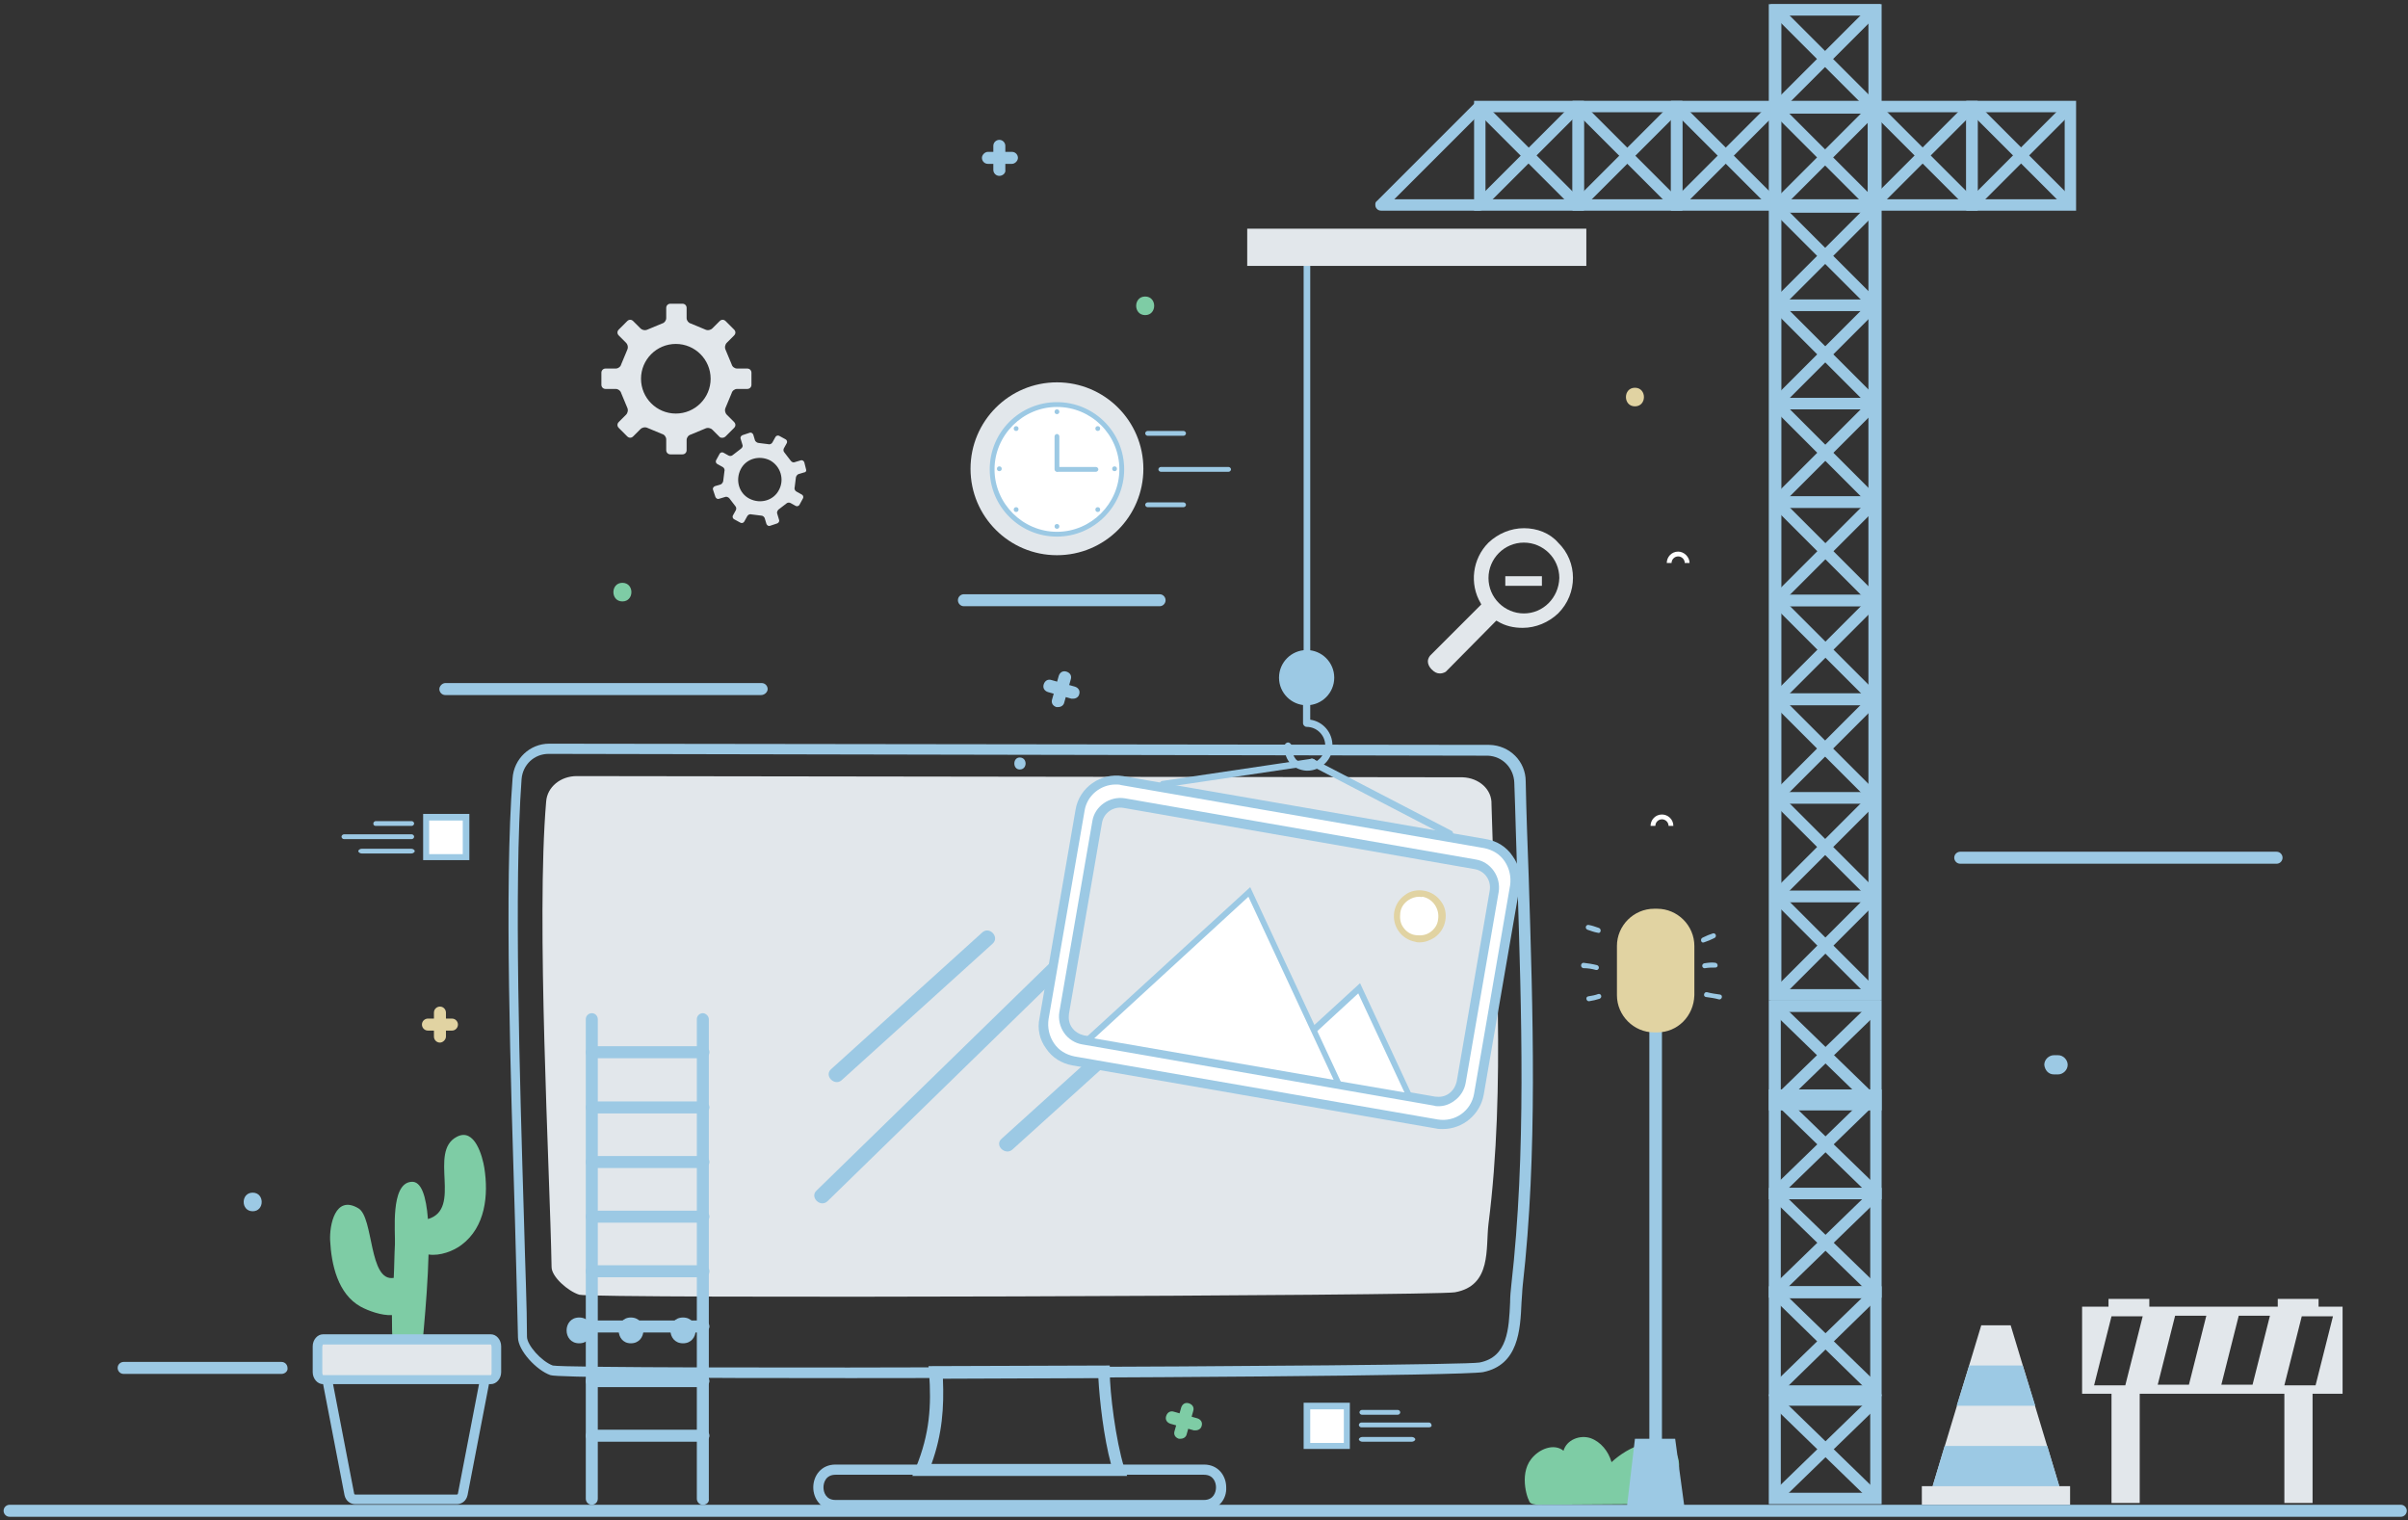 <?xml version="1.0" encoding="utf-8"?>
<!-- Generator: Adobe Illustrator 17.1.0, SVG Export Plug-In . SVG Version: 6.00 Build 0)  -->
<!DOCTYPE svg PUBLIC "-//W3C//DTD SVG 1.1//EN" "http://www.w3.org/Graphics/SVG/1.1/DTD/svg11.dtd">
<svg version="1.1" id="OBJECTS" xmlns="http://www.w3.org/2000/svg" xmlns:xlink="http://www.w3.org/1999/xlink" x="0px" y="0px"
	 viewBox="0 0 401.2 253.3" enable-background="new 0 0 401.2 253.3" xml:space="preserve">
<rect x="0" y="0" width="401.2" height="253.3" fill="#333333" stroke="none"/>
<g>
	<g>
		<g>
			<g>
				<path fill="#7ECCA5" d="M268.5,243.6c-0.5-1.8-1.8-3.4-3.5-4c-1.8-0.6-4,0.3-4.5,2.1c-1.6-1.3-4.1-0.3-5.4,1.4
					c-2.1,2.7-0.5,7.1-0.1,7.3c0.4,0.3,1.4,0.3,1.4,0.3l15.7-0.1c0,0,2.9-0.2,4.2-0.7c2.7-1.1,4.5-5.7,2.8-8
					c-1.2-1.6-3.5-1.9-5.4-1.3C271.8,241.1,269.9,242.3,268.5,243.6"/>
			</g>
		</g>
	</g>
	<g>
		<path fill="#9CC9E4" d="M46.9,228.9H20.6c-0.6,0-1-0.5-1-1c0-0.6,0.5-1,1-1h26.3c0.6,0,1,0.5,1,1C48,228.4,47.5,228.9,46.9,228.9z
			"/>
	</g>
	<g>
		<g>
			<path fill="#FFFFFF" d="M278.8,137.6H278c0-0.6-0.5-1.1-1.1-1.1s-1.1,0.5-1.1,1.1H275c0-1,0.8-1.9,1.9-1.9
				C277.9,135.7,278.8,136.5,278.8,137.6z"/>
		</g>
	</g>
	<g>
		<g>
			<path fill="#FFFFFF" d="M281.5,93.8h-0.8c0-0.6-0.5-1.1-1.1-1.1c-0.6,0-1.1,0.5-1.1,1.1h-0.8c0-1,0.8-1.9,1.9-1.9
				C280.6,91.9,281.5,92.8,281.5,93.8z"/>
		</g>
	</g>
	<g>
		<g>
			<g>
				<path fill="#9CC9E4" d="M187.8,245.9h-35.8l0.6-1.4c2.3-5.6,2.6-10.3,2.2-15.8l-0.1-1.1l30.2-0.1l0,1c0,3.5,1,11.5,2.4,16
					L187.8,245.9z M155.2,243.9h29.9c-1.2-4.4-1.9-10.6-2.1-14.3l-25.9,0.1C157.3,234.5,157,238.9,155.2,243.9z"/>
			</g>
		</g>
	</g>
	<g>
		<g>
			<g>
				<path fill="#9CC9E4" d="M141.8,229.6c-27.2,0-49.2-0.1-50.1-0.5c-2.3-0.8-5.4-4.1-5.4-6.3c-0.1-5-0.3-11.7-0.5-19.5
					c-0.7-23.5-1.8-55.8-0.4-73.6c0.2-3.3,2.9-5.8,6.1-5.8c0,0,0.1,0,0.1,0l156.6,0.2c3.3,0.1,6,2.7,6,6.1
					c0.1,5.2,0.3,10.5,0.5,15.9c0.7,22.6,1.5,46-1,68.1c-0.1,0.9-0.1,1.8-0.2,2.8c-0.2,4.6-0.5,10.4-6.4,11.6
					C244,229.2,186,229.6,141.8,229.6z M91.4,125.6c-2.4,0-4.3,1.8-4.5,4.2c-1.3,17.8-0.3,49.9,0.4,73.4c0.2,7.8,0.5,14.6,0.5,19.5
					c0,1.4,2.4,4.1,4.3,4.8c3.3,0.7,150.6,0.2,154.4-0.5c4.7-0.9,4.9-5.6,5.1-10c0-1,0.1-2,0.2-2.9c2.5-22,1.7-45.3,1-67.8
					c-0.2-5.4-0.3-10.7-0.5-15.9c-0.1-2.5-2-4.4-4.4-4.5L91.4,125.6C91.4,125.6,91.4,125.6,91.4,125.6z"/>
			</g>
		</g>
	</g>
	<g>
		<g>
			<path fill-rule="evenodd" clip-rule="evenodd" fill="#E2E7EB" d="M243.7,129.5l-147.6-0.2c-2.7,0-4.9,1.8-5.1,4.2
				c-1.7,19.8,0.6,61,0.9,77.6c0,1.6,2.7,4,4.6,4.6c2.2,0.7,142.5,0.2,145.9-0.4c6.2-1.1,5.1-7.4,5.6-11.4
				c2.9-22.8,1.1-47.6,0.5-69.9C248.6,131.5,246.4,129.6,243.7,129.5z"/>
		</g>
	</g>
	<g>
		<g>
			<g>
				<path fill="#9CC9E4" d="M200.6,251.6h-61.4c-2.4,0-3.7-1.9-3.7-3.8c0-1.9,1.3-3.8,3.7-3.8h61.4c2.4,0,3.7,1.9,3.7,3.8
					C204.4,249.7,203.1,251.6,200.6,251.6z M139.2,245.7c-1.6,0-2,1.3-2,2.1c0,0.8,0.4,2.1,2,2.1h61.4c1.6,0,2-1.3,2-2.1
					c0-0.8-0.4-2.1-2-2.1H139.2z"/>
			</g>
		</g>
	</g>
	<g>
		<g>
			<g>
				<g>
					<g>
						<path fill-rule="evenodd" clip-rule="evenodd" fill="#9CC9E4" d="M96.5,221.6C96.1,221.6,96.1,221.6,96.5,221.6"/>
					</g>
				</g>
			</g>
			<g>
				<g>
					<g>
						<g>
							<path fill="#9CC9E4" d="M96.5,223.8c2.8,0,2.8-4.3,0-4.3C93.7,219.5,93.7,223.8,96.5,223.8L96.5,223.8z"/>
						</g>
					</g>
				</g>
			</g>
		</g>
		<g>
			<g>
				<g>
					<g>
						<path fill-rule="evenodd" clip-rule="evenodd" fill="#9CC9E4" d="M105.1,221.6C104.8,221.6,104.8,221.6,105.1,221.6"/>
					</g>
				</g>
			</g>
			<g>
				<g>
					<g>
						<g>
							<path fill="#9CC9E4" d="M105.1,223.8c2.8,0,2.8-4.3,0-4.3C102.4,219.5,102.4,223.8,105.1,223.8L105.1,223.8z"/>
						</g>
					</g>
				</g>
			</g>
		</g>
		<g>
			<g>
				<g>
					<g>
						<path fill-rule="evenodd" clip-rule="evenodd" fill="#9CC9E4" d="M113.8,221.6C113.4,221.6,113.4,221.6,113.8,221.6"/>
					</g>
				</g>
			</g>
			<g>
				<g>
					<g>
						<g>
							<path fill="#9CC9E4" d="M113.8,223.8c2.8,0,2.8-4.3,0-4.3C111,219.5,111,223.8,113.8,223.8L113.8,223.8z"/>
						</g>
					</g>
				</g>
			</g>
		</g>
	</g>
	<g>
		<g>
			<g>
				<g>
					<path fill-rule="evenodd" clip-rule="evenodd" fill="#9CC9E4" d="M169.9,127.2C169.8,127.2,169.8,127.2,169.9,127.2"/>
				</g>
			</g>
		</g>
		<g>
			<g>
				<g>
					<g>
						<path fill="#9CC9E4" d="M169.9,128.2c1.3,0,1.3-2,0-2C168.7,126.2,168.7,128.2,169.9,128.2L169.9,128.2z"/>
					</g>
				</g>
			</g>
		</g>
	</g>
	<g>
		<g>
			<polygon fill="#E2E7EB" points="343.1,247.6 322,247.6 330.1,220.8 335,220.8 			"/>
		</g>
		<g>
			<rect x="320.2" y="247.6" fill="#E2E7EB" width="24.7" height="3.1"/>
		</g>
		<g>
			<polygon fill="#9CC9E4" points="324,240.9 322,247.6 343.1,247.6 341.1,240.9 			"/>
		</g>
		<g>
			<polygon fill="#9CC9E4" points="326,234.2 339.1,234.2 337,227.5 328.1,227.5 			"/>
		</g>
	</g>
	<g id="XMLID_11_">
		<g id="XMLID_493_">
			<path fill="#E2E7EB" d="M351.8,250.4h4.7v-18.2h24.1v18.2h4.7v-18.2h5v-14.5h-4v-1.3h-6.8v1.3h-21.4v-1.3h-6.8v1.3h-4.4v14.5h4.9
				V250.4z M388.7,219.3L388.7,219.3l-2.9,11.5h-5.2l2.9-11.5H388.7z M375.3,230.7h-5.2l2.9-11.5h5.2L375.3,230.7z M364.7,230.7
				h-5.2l2.9-11.5h5.2L364.7,230.7z M351.8,219.3h5.2l-2.9,11.5h-5.2L351.8,219.3z"/>
		</g>
	</g>
	<g>
		<g>
			<g>
				<path fill="#E2E7EB" d="M120.9,72.7l1.4-1.4c0.3-0.3,0.3-0.7,0-1l-1.2-1.2c-0.3-0.3-0.4-0.8-0.2-1.2l1-2.4
					c0.1-0.4,0.5-0.7,0.9-0.7h1.7c0.4,0,0.7-0.3,0.7-0.7v-2c0-0.4-0.3-0.7-0.7-0.7h-1.7c-0.4,0-0.8-0.3-0.9-0.7l-1-2.4
					c-0.2-0.4-0.1-0.9,0.2-1.2l1.2-1.2c0.3-0.3,0.3-0.7,0-1l-1.4-1.4c-0.3-0.3-0.7-0.3-1,0l-1.2,1.2c-0.3,0.3-0.8,0.4-1.2,0.2
					l-2.4-1c-0.4-0.1-0.7-0.5-0.7-0.9v-1.7c0-0.4-0.3-0.7-0.7-0.7h-2c-0.4,0-0.7,0.3-0.7,0.7v1.7c0,0.4-0.3,0.8-0.7,0.9l-2.4,1
					c-0.4,0.2-0.9,0.1-1.2-0.2l-1.2-1.2c-0.3-0.3-0.7-0.3-1,0l-1.4,1.4c-0.3,0.3-0.3,0.7,0,1l1.2,1.2c0.3,0.3,0.4,0.8,0.2,1.2
					l-1,2.4c-0.1,0.4-0.5,0.7-0.9,0.7h-1.7c-0.4,0-0.7,0.3-0.7,0.7v2c0,0.4,0.3,0.7,0.7,0.7h1.7c0.4,0,0.8,0.3,0.9,0.7l1,2.4
					c0.2,0.4,0.1,0.9-0.2,1.2l-1.2,1.2c-0.3,0.3-0.3,0.7,0,1l1.4,1.4c0.3,0.3,0.7,0.3,1,0l1.2-1.2c0.3-0.3,0.8-0.4,1.2-0.2l2.4,1
					c0.4,0.1,0.7,0.5,0.7,0.9V75c0,0.4,0.3,0.7,0.7,0.7h2c0.4,0,0.7-0.3,0.7-0.7v-1.7c0-0.4,0.3-0.8,0.7-0.9l2.4-1
					c0.4-0.2,0.9-0.1,1.2,0.2l1.2,1.2C120.1,73,120.6,73,120.9,72.7z M112.6,68.9c-3.2,0-5.8-2.6-5.8-5.8c0-3.2,2.6-5.8,5.8-5.8
					c3.2,0,5.8,2.6,5.8,5.8C118.4,66.3,115.8,68.9,112.6,68.9z"/>
			</g>
		</g>
		<g>
			<g>
				<path fill="#E2E7EB" d="M134.3,78.2L134,77c-0.1-0.2-0.3-0.4-0.6-0.3l-1,0.3c-0.2,0.1-0.5,0-0.7-0.3l-1-1.3
					c-0.2-0.2-0.2-0.5-0.1-0.7l0.5-0.9c0.1-0.2,0-0.5-0.2-0.6l-1.1-0.6c-0.2-0.1-0.5,0-0.6,0.2l-0.5,0.9c-0.1,0.2-0.4,0.4-0.7,0.3
					l-1.6-0.2c-0.2,0-0.5-0.2-0.6-0.4l-0.3-1c-0.1-0.2-0.3-0.4-0.6-0.3l-1.2,0.4c-0.2,0.1-0.4,0.3-0.3,0.6l0.3,1
					c0.1,0.2,0,0.5-0.3,0.7l-1.3,1c-0.2,0.2-0.5,0.2-0.7,0.1l-0.9-0.5c-0.2-0.1-0.5,0-0.6,0.2l-0.6,1.1c-0.1,0.2,0,0.5,0.2,0.6
					l0.9,0.5c0.2,0.1,0.4,0.4,0.3,0.7l-0.2,1.6c0,0.2-0.2,0.5-0.4,0.6l-1,0.3c-0.2,0.1-0.4,0.3-0.3,0.6l0.4,1.2
					c0.1,0.2,0.3,0.4,0.6,0.3l1-0.3c0.2-0.1,0.5,0,0.7,0.2l1,1.3c0.2,0.2,0.2,0.5,0.1,0.7l-0.5,0.9c-0.1,0.2,0,0.5,0.2,0.6l1.1,0.6
					c0.2,0.1,0.5,0,0.6-0.2l0.5-0.9c0.1-0.2,0.4-0.4,0.7-0.3l1.6,0.2c0.3,0,0.5,0.2,0.6,0.4l0.3,1c0.1,0.2,0.3,0.4,0.6,0.3l1.2-0.4
					c0.2-0.1,0.4-0.3,0.3-0.6l-0.3-1c-0.1-0.2,0-0.5,0.2-0.7l1.3-1c0.2-0.2,0.5-0.2,0.7-0.1l0.9,0.5c0.2,0.1,0.5,0,0.6-0.2l0.6-1.1
					c0.1-0.2,0-0.5-0.2-0.6l-0.9-0.5c-0.2-0.1-0.4-0.4-0.3-0.7l0.2-1.6c0-0.2,0.2-0.5,0.4-0.6l1-0.3
					C134.2,78.7,134.4,78.5,134.3,78.2z M129.8,81.6c-0.9,1.8-3.1,2.4-4.9,1.5c-1.8-0.9-2.4-3.1-1.5-4.9c0.9-1.8,3.1-2.4,4.9-1.5
					C130.1,77.7,130.7,79.9,129.8,81.6z"/>
			</g>
		</g>
	</g>
	<g>
		<path fill="#9CC9E4" d="M193.2,101h-32.6c-0.6,0-1-0.5-1-1c0-0.6,0.5-1,1-1h32.6c0.6,0,1,0.5,1,1C194.2,100.5,193.8,101,193.2,101
			z"/>
	</g>
	<g>
		<path fill="#9CC9E4" d="M126.8,115.8H74.2c-0.6,0-1-0.5-1-1s0.5-1,1-1h52.7c0.6,0,1,0.5,1,1S127.4,115.8,126.8,115.8z"/>
	</g>
	<g>
		<path fill="#9CC9E4" d="M379.3,143.9h-52.7c-0.6,0-1-0.5-1-1c0-0.6,0.5-1,1-1h52.7c0.6,0,1,0.5,1,1
			C380.3,143.4,379.9,143.9,379.3,143.9z"/>
	</g>
	<g>
		<path fill="#9CC9E4" d="M400,252.7H1.6c-0.6,0-1-0.5-1-1c0-0.6,0.5-1,1-1H400c0.6,0,1,0.5,1,1C401,252.2,400.6,252.7,400,252.7z"
			/>
	</g>
	<g>
		<g>
			<g>
				<path fill="#E2E7EB" d="M253.9,88c-2.2,0-4.3,0.9-5.9,2.4c-2.7,2.7-3.2,6.9-1.3,10.1l0.1,0.2l-8.5,8.5c0,0-0.4,0.4-0.4,1
					c0,0.4,0.2,0.9,0.6,1.3c0.5,0.5,0.9,0.7,1.4,0.7c0.6,0,1-0.3,1-0.3l8.4-8.5l0.2,0.1c1.3,0.8,2.7,1.1,4.2,1.1
					c2.2,0,4.3-0.9,5.9-2.4c3.3-3.3,3.3-8.6,0-11.8C258.2,88.8,256.1,88,253.9,88z M253.9,102.2c-3.2,0-5.9-2.6-5.9-5.9
					c0-3.2,2.6-5.9,5.9-5.9l0,0c3.2,0,5.9,2.6,5.9,5.9C259.7,99.6,257.1,102.2,253.9,102.2z"/>
			</g>
		</g>
		<g>
			<g>
				<path fill="#E2E7EB" d="M250.8,97.6h6.1V96h-6.1V97.6z"/>
			</g>
		</g>
	</g>
	<g>
		<g>
			<path fill="#9CC9E4" d="M98.6,250.7c-0.6,0-1-0.5-1-1v-79.9c0-0.6,0.5-1,1-1c0.6,0,1,0.5,1,1v79.9
				C99.6,250.3,99.1,250.7,98.6,250.7z"/>
		</g>
		<g>
			<path fill="#9CC9E4" d="M117.1,250.7c-0.6,0-1-0.5-1-1v-79.9c0-0.6,0.5-1,1-1s1,0.5,1,1v79.9
				C118.2,250.3,117.7,250.7,117.1,250.7z"/>
		</g>
		<g>
			<path fill="#9CC9E4" d="M117.1,176.3H98.6c-0.6,0-1-0.5-1-1c0-0.6,0.5-1,1-1h18.6c0.6,0,1,0.5,1,1
				C118.2,175.9,117.7,176.3,117.1,176.3z"/>
		</g>
		<g>
			<path fill="#9CC9E4" d="M117.1,185.5H98.6c-0.6,0-1-0.5-1-1s0.5-1,1-1h18.6c0.6,0,1,0.5,1,1S117.7,185.5,117.1,185.5z"/>
		</g>
		<g>
			<path fill="#9CC9E4" d="M117.1,194.6H98.6c-0.6,0-1-0.5-1-1c0-0.6,0.5-1,1-1h18.6c0.6,0,1,0.5,1,1
				C118.2,194.1,117.7,194.6,117.1,194.6z"/>
		</g>
		<g>
			<path fill="#9CC9E4" d="M117.1,203.7H98.6c-0.6,0-1-0.5-1-1c0-0.6,0.5-1,1-1h18.6c0.6,0,1,0.5,1,1
				C118.2,203.2,117.7,203.7,117.1,203.7z"/>
		</g>
		<g>
			<path fill="#9CC9E4" d="M117.1,212.8H98.6c-0.6,0-1-0.5-1-1c0-0.6,0.5-1,1-1h18.6c0.6,0,1,0.5,1,1
				C118.2,212.4,117.7,212.8,117.1,212.8z"/>
		</g>
		<g>
			<path fill="#9CC9E4" d="M117.1,222H98.6c-0.6,0-1-0.5-1-1c0-0.6,0.5-1,1-1h18.6c0.6,0,1,0.5,1,1C118.2,221.5,117.7,222,117.1,222
				z"/>
		</g>
		<g>
			<path fill="#9CC9E4" d="M117.1,231.1H98.6c-0.6,0-1-0.5-1-1c0-0.6,0.5-1,1-1h18.6c0.6,0,1,0.5,1,1
				C118.2,230.6,117.7,231.1,117.1,231.1z"/>
		</g>
		<g>
			<path fill="#9CC9E4" d="M117.1,240.2H98.6c-0.6,0-1-0.5-1-1c0-0.6,0.5-1,1-1h18.6c0.6,0,1,0.5,1,1
				C118.2,239.7,117.7,240.2,117.1,240.2z"/>
		</g>
	</g>
	<g>
		<g>
			<path fill="#E1D3A2" d="M73.3,173.7c-0.6,0-1-0.5-1-1v-4c0-0.6,0.5-1,1-1c0.6,0,1,0.5,1,1v4C74.3,173.2,73.8,173.7,73.3,173.7z"
				/>
		</g>
		<g>
			<path fill="#E1D3A2" d="M75.3,171.7h-4c-0.6,0-1-0.5-1-1c0-0.6,0.5-1,1-1h4c0.6,0,1,0.5,1,1C76.3,171.2,75.9,171.7,75.3,171.7z"
				/>
		</g>
	</g>
	<g>
		<g>
			<path fill="#9CC9E4" d="M166.5,29.3c-0.6,0-1-0.5-1-1v-4c0-0.6,0.5-1,1-1c0.6,0,1,0.5,1,1v4C167.6,28.8,167.1,29.3,166.5,29.3z"
				/>
		</g>
		<g>
			<path fill="#9CC9E4" d="M168.6,27.3h-4c-0.6,0-1-0.5-1-1s0.5-1,1-1h4c0.6,0,1,0.5,1,1S169.1,27.3,168.6,27.3z"/>
		</g>
	</g>
	<g>
		<g>
			<path fill="#7ECCA5" d="M199.2,238.3c-0.1,0-0.2,0-0.3,0l-3.9-1.1c-0.6-0.2-0.9-0.7-0.7-1.3c0.2-0.6,0.7-0.9,1.3-0.7l3.9,1.1
				c0.6,0.2,0.9,0.7,0.7,1.3C200.1,238,199.7,238.3,199.2,238.3z"/>
		</g>
		<g>
			<path fill="#7ECCA5" d="M196.7,239.7c-0.1,0-0.2,0-0.3,0c-0.6-0.2-0.9-0.7-0.7-1.3l1.1-3.9c0.2-0.6,0.7-0.9,1.3-0.7
				c0.6,0.2,0.9,0.7,0.7,1.3l-1.1,3.9C197.6,239.4,197.2,239.7,196.7,239.7z"/>
		</g>
	</g>
	<g>
		<g>
			<path fill="#9CC9E4" d="M178.8,116.4c-0.1,0-0.2,0-0.3,0l-3.9-1.1c-0.6-0.2-0.9-0.7-0.7-1.3c0.2-0.6,0.7-0.9,1.3-0.7l3.9,1.1
				c0.6,0.2,0.9,0.7,0.7,1.3C179.7,116.1,179.3,116.4,178.8,116.4z"/>
		</g>
		<g>
			<path fill="#9CC9E4" d="M176.3,117.8c-0.1,0-0.2,0-0.3,0c-0.6-0.2-0.9-0.7-0.7-1.3l1.1-3.9c0.2-0.6,0.7-0.9,1.3-0.7
				c0.6,0.2,0.9,0.7,0.7,1.3l-1.1,3.9C177.2,117.5,176.8,117.8,176.3,117.8z"/>
		</g>
	</g>
	<g>
		<g>
			<g>
				<circle fill="#E2E7EB" cx="176.1" cy="78.1" r="14.4"/>
			</g>
		</g>
		<g>
			<g>
				<g>
					<circle fill="#FFFFFF" cx="176.1" cy="78.1" r="10.8"/>
				</g>
			</g>
			<g>
				<g>
					<g>
						<path fill="#9CC9E4" d="M176.1,89.4c-6.2,0-11.2-5-11.2-11.2c0-6.2,5-11.2,11.2-11.2s11.2,5,11.2,11.2
							C187.3,84.3,182.3,89.4,176.1,89.4z M176.1,67.8c-5.7,0-10.4,4.7-10.4,10.4c0,5.7,4.7,10.4,10.4,10.4
							c5.7,0,10.4-4.7,10.4-10.4C186.5,72.4,181.8,67.8,176.1,67.8z"/>
					</g>
				</g>
			</g>
		</g>
		<g>
			<g>
				<g>
					<path fill="#9CC9E4" d="M176.1,78.6c-0.2,0-0.4-0.2-0.4-0.4v-5.5c0-0.2,0.2-0.4,0.4-0.4c0.2,0,0.4,0.2,0.4,0.4v5.5
						C176.5,78.4,176.3,78.6,176.1,78.6z"/>
				</g>
			</g>
			<g>
				<g>
					<path fill="#9CC9E4" d="M182.6,78.6h-6.4c-0.2,0-0.4-0.2-0.4-0.4c0-0.2,0.2-0.4,0.4-0.4h6.4c0.2,0,0.4,0.2,0.4,0.4
						C183,78.4,182.8,78.6,182.6,78.6z"/>
				</g>
			</g>
		</g>
		<g>
			<g>
				<g>
					<circle fill="#9CC9E4" cx="176.1" cy="68.6" r="0.4"/>
				</g>
			</g>
			<g>
				<g>
					<circle fill="#9CC9E4" cx="182.9" cy="71.4" r="0.4"/>
				</g>
			</g>
			<g>
				<g>
					<circle fill="#9CC9E4" cx="185.7" cy="78.1" r="0.4"/>
				</g>
			</g>
			<g>
				<g>
					<circle fill="#9CC9E4" cx="182.9" cy="84.9" r="0.4"/>
				</g>
			</g>
			<g>
				<g>
					<circle fill="#9CC9E4" cx="176.1" cy="87.7" r="0.4"/>
				</g>
			</g>
			<g>
				<g>
					<circle fill="#9CC9E4" cx="169.3" cy="84.9" r="0.4"/>
				</g>
			</g>
			<g>
				<g>
					<circle fill="#9CC9E4" cx="166.5" cy="78.1" r="0.4"/>
				</g>
			</g>
			<g>
				<g>
					<circle fill="#9CC9E4" cx="169.3" cy="71.4" r="0.4"/>
				</g>
			</g>
		</g>
		<g>
			<g>
				<g>
					<path fill="#9CC9E4" d="M197.2,72.6h-6c-0.2,0-0.4-0.2-0.4-0.4s0.2-0.4,0.4-0.4h6c0.2,0,0.4,0.2,0.4,0.4S197.4,72.6,197.2,72.6
						z"/>
				</g>
			</g>
			<g>
				<g>
					<path fill="#9CC9E4" d="M197.2,84.5h-6c-0.2,0-0.4-0.2-0.4-0.4s0.2-0.4,0.4-0.4h6c0.2,0,0.4,0.2,0.4,0.4S197.4,84.5,197.2,84.5
						z"/>
				</g>
			</g>
			<g>
				<g>
					<path fill="#9CC9E4" d="M204.7,78.6h-11.3c-0.2,0-0.4-0.2-0.4-0.4c0-0.2,0.2-0.4,0.4-0.4h11.3c0.2,0,0.4,0.2,0.4,0.4
						C205.1,78.4,204.9,78.6,204.7,78.6z"/>
				</g>
			</g>
		</g>
	</g>
	<g>
		<g>
			<rect x="217.7" y="234.2" fill="#FFFFFF" width="6.7" height="6.7"/>
			<path fill="#9CC9E4" d="M224.9,241.4h-7.7v-7.7h7.7V241.4z M218.3,240.4h5.6v-5.6h-5.6V240.4z"/>
		</g>
		<g>
			<g>
				<g>
					<path fill="#9CC9E4" d="M232.9,235.7h-6c-0.2,0-0.4-0.2-0.4-0.4s0.2-0.4,0.4-0.4h6c0.2,0,0.4,0.2,0.4,0.4
						S233.1,235.7,232.9,235.7z"/>
				</g>
			</g>
			<g>
				<g>
					<path fill="#9CC9E4" d="M235.2,240.2H227c-0.3,0-0.6-0.2-0.6-0.4s0.3-0.4,0.6-0.4h8.2c0.3,0,0.6,0.2,0.6,0.4
						S235.5,240.2,235.2,240.2z"/>
				</g>
			</g>
			<g>
				<g>
					<path fill="#9CC9E4" d="M238.1,237.8h-11.3c-0.2,0-0.4-0.2-0.4-0.4c0-0.2,0.2-0.4,0.4-0.4h11.3c0.2,0,0.4,0.2,0.4,0.4
						C238.6,237.6,238.4,237.8,238.1,237.8z"/>
				</g>
			</g>
		</g>
	</g>
	<g>
		<g>
			<rect x="71" y="136.1" fill="#FFFFFF" width="6.7" height="6.7"/>
			<path fill="#9CC9E4" d="M78.2,143.3h-7.7v-7.7h7.7V143.3z M71.5,142.3h5.6v-5.6h-5.6V142.3z"/>
		</g>
		<g>
			<g>
				<g>
					<path fill="#9CC9E4" d="M62.6,137.6h6c0.2,0,0.4-0.2,0.4-0.4s-0.2-0.4-0.4-0.4h-6c-0.2,0-0.4,0.2-0.4,0.4
						S62.3,137.6,62.6,137.6z"/>
				</g>
			</g>
			<g>
				<g>
					<path fill="#9CC9E4" d="M60.3,142.2h8.2c0.3,0,0.6-0.2,0.6-0.4s-0.3-0.4-0.6-0.4h-8.2c-0.3,0-0.6,0.2-0.6,0.4
						S60,142.2,60.3,142.2z"/>
				</g>
			</g>
			<g>
				<g>
					<path fill="#9CC9E4" d="M57.3,139.8h11.3c0.2,0,0.4-0.2,0.4-0.4s-0.2-0.4-0.4-0.4H57.3c-0.2,0-0.4,0.2-0.4,0.4
						S57.1,139.8,57.3,139.8z"/>
				</g>
			</g>
		</g>
	</g>
	<g>
		<g>
			<rect x="274.8" y="161.2" fill="#9CC9E4" width="2.1" height="89.2"/>
		</g>
		<g>
			<path fill="#E1D3A2" d="M276.1,172h-0.5c-3.4,0-6.2-2.8-6.2-6.2v-8.2c0-3.4,2.8-6.2,6.2-6.2h0.5c3.4,0,6.2,2.8,6.2,6.2v8.2
				C282.2,169.3,279.5,172,276.1,172z"/>
		</g>
		<g>
			<g>
				<path fill="#9CC9E4" d="M284.2,166.1c0.7,0.1,1.5,0.2,2.2,0.4c0.5,0.1,0.7-0.7,0.2-0.8c-0.7-0.1-1.5-0.2-2.2-0.4
					C283.9,165.2,283.7,166,284.2,166.1L284.2,166.1z"/>
			</g>
		</g>
		<g>
			<g>
				<path fill="#9CC9E4" d="M284.1,161.3c0.6-0.1,1.1-0.1,1.7-0.1c0.5,0,0.5-0.7,0-0.8c-0.6-0.1-1.3,0-1.9,0.1
					C283.4,160.7,283.6,161.4,284.1,161.3L284.1,161.3z"/>
			</g>
		</g>
		<g>
			<g>
				<path fill="#9CC9E4" d="M283.9,157c0.6-0.2,1.1-0.4,1.7-0.7c0.5-0.2,0.3-0.9-0.2-0.8c-0.6,0.2-1.1,0.4-1.7,0.7
					C283.2,156.4,283.4,157.2,283.9,157L283.9,157z"/>
			</g>
		</g>
		<g>
			<g>
				<path fill="#9CC9E4" d="M264.8,166.8c0.6-0.1,1.1-0.2,1.7-0.4c0.5-0.2,0.3-0.9-0.2-0.8c-0.5,0.2-1.1,0.3-1.7,0.4
					C264.1,166.1,264.3,166.9,264.8,166.8L264.8,166.8z"/>
			</g>
		</g>
		<g>
			<g>
				<path fill="#9CC9E4" d="M263.8,161.3c0.7,0,1.4,0.1,2.1,0.3c0.5,0.1,0.7-0.6,0.2-0.8c-0.8-0.2-1.5-0.3-2.3-0.4
					C263.3,160.5,263.3,161.2,263.8,161.3L263.8,161.3z"/>
			</g>
		</g>
		<g>
			<g>
				<path fill="#9CC9E4" d="M264.5,154.9c0.6,0.2,1.1,0.4,1.7,0.5c0.5,0.2,0.7-0.6,0.2-0.8c-0.6-0.2-1.1-0.4-1.7-0.5
					C264.2,154,264,154.7,264.5,154.9L264.5,154.9z"/>
			</g>
		</g>
		<g>
			<polygon fill="#9CC9E4" points="271,251.6 272.4,239.7 279.1,239.7 280.7,251.5 			"/>
		</g>
	</g>
	<g>
		<g>
			<g>
				<g>
					<path fill="#7ECCA5" d="M80.7,194.6c-0.3-1.9-1.6-6.8-4.6-5.2c-4.8,2.5,1,12-4.8,13.7c-0.3-3.8-1.1-6.4-2.8-6.2
						c-3.5,0.3-2.6,8.5-2.7,10.4c-0.1,1.8-0.1,3.7-0.2,5.6c-4.2,0.7-3.3-10.1-5.9-11.6c-3.9-2.3-4.8,2.9-4.7,5.3
						c0.2,4.1,1.3,9,5.1,11.1c1.3,0.7,3.5,1.5,5.2,1.4c0,3.3,0.1,6.5,0.7,9.6c0,0,0.1,0,0.1,0c0,0,0,0,0,0l2.3,0.1c0,0,0,0,0,0
						c0,1,1.6,1,1.6,0c0-2,1.2-11.6,1.4-19.8c1.9,0.3,4.2-0.6,5.5-1.6C80.9,204.4,81.4,199.1,80.7,194.6z"/>
				</g>
			</g>
			<g>
				<g>
					<g>
						<path fill="#9CC9E4" d="M76.1,250.6H59.2c-0.9,0-1.6-0.6-1.8-1.5l-3.8-19.7l1.6-0.3l3.8,19.7c0,0.2,0.2,0.2,0.2,0.2h16.9
							c0,0,0.2,0,0.2-0.2l3.8-19.7l1.6,0.3l-3.8,19.7C77.7,250,77,250.6,76.1,250.6z"/>
					</g>
				</g>
			</g>
			<g>
				<g>
					<g>
						<path fill="#E2E7EB" d="M53.8,223.2h28c0.5,0,0.9,0.5,0.9,1.2v4.3c0,0.6-0.4,1.2-0.9,1.2h-28c-0.5,0-0.9-0.5-0.9-1.2v-4.3
							C52.9,223.7,53.3,223.2,53.8,223.2z"/>
					</g>
					<g>
						<path fill="#9CC9E4" d="M81.8,230.2h-28c-0.7,0-1.3-0.7-1.3-1.6v-4.3c0-0.9,0.6-1.6,1.3-1.6h28c0.7,0,1.3,0.7,1.3,1.6v4.3
							C83.1,229.5,82.5,230.2,81.8,230.2z M53.8,223.6c-0.2,0-0.4,0.3-0.4,0.7v4.3c0,0.4,0.2,0.7,0.4,0.7h28c0.2,0,0.4-0.3,0.4-0.7
							v-4.3c0-0.4-0.2-0.7-0.4-0.7H53.8z"/>
					</g>
				</g>
				<g>
					<g>
						<path fill="#E2E7EB" d="M81.8,230.1h-28c-0.7,0-1.2-0.7-1.2-1.5v-4.3c0-0.9,0.6-1.5,1.2-1.5h28c0.7,0,1.2,0.7,1.2,1.5v4.3
							C83,229.4,82.5,230.1,81.8,230.1z M53.8,223.5c-0.2,0-0.5,0.3-0.5,0.8v4.3c0,0.5,0.3,0.8,0.5,0.8h28c0.2,0,0.5-0.3,0.5-0.8
							v-4.3c0-0.5-0.3-0.8-0.5-0.8H53.8z"/>
					</g>
					<g>
						<path fill="#9CC9E4" d="M81.8,230.6h-28c-0.9,0-1.7-0.9-1.7-2v-4.3c0-1.1,0.8-2,1.7-2h28c0.9,0,1.7,0.9,1.7,2v4.3
							C83.5,229.7,82.7,230.6,81.8,230.6z M53.8,224c0,0-0.1,0.2-0.1,0.4v4.3c0,0.2,0.1,0.4,0.1,0.4l28,0c0,0,0.1-0.1,0.1-0.4v-4.3
							c0-0.2-0.1-0.4-0.1-0.4L53.8,224z"/>
					</g>
				</g>
			</g>
		</g>
	</g>
	<g>
		<g>
			<g>
				<path fill="#9CC9E4" d="M140.3,179.9c8.4-7.6,16.7-15.1,25.1-22.7c1.2-1.1-0.6-3-1.8-1.8c-8.4,7.6-16.7,15.1-25.1,22.7
					C137.2,179.2,139.1,181.1,140.3,179.9L140.3,179.9z"/>
			</g>
		</g>
		<g>
			<g>
				<path fill="#9CC9E4" d="M168.7,191.5c8.4-7.6,16.7-15.1,25.1-22.7c1.2-1.1-0.6-3-1.8-1.8c-8.4,7.6-16.7,15.1-25.1,22.7
					C165.6,190.8,167.5,192.6,168.7,191.5L168.7,191.5z"/>
			</g>
		</g>
		<g>
			<g>
				<path fill="#9CC9E4" d="M137.9,200.1c17.5-17.1,35.1-34.2,52.6-51.3c1.2-1.2-0.6-3-1.8-1.8c-17.5,17.1-35.1,34.2-52.6,51.3
					C134.8,199.4,136.7,201.3,137.9,200.1L137.9,200.1z"/>
			</g>
		</g>
	</g>
	<g>
		<g>
			<g>
				<g>
					<g>
						<rect x="217.2" y="40.5" fill="#9CC9E4" width="1.1" height="72.4"/>
					</g>
				</g>
				<g>
					<g>
						<circle fill="#9CC9E4" cx="217.7" cy="112.9" r="4.6"/>
					</g>
				</g>
				<g>
					<g>
						<path fill="#9CC9E4" d="M217.8,128.4c-0.1,0-1.6,0-2.7-1.1c-0.7-0.7-1.1-1.7-1.1-3c0-0.3,0.3-0.6,0.6-0.6
							c0.3,0,0.6,0.3,0.6,0.6c0,0.9,0.3,1.7,0.7,2.2c0.7,0.7,1.8,0.8,1.8,0.8c1.7,0,3.1-1.4,3.1-3.1c0-1.7-1.4-3.1-3.1-3.1
							c-0.3,0-0.6-0.3-0.6-0.6v-3.4c0-0.3,0.3-0.6,0.6-0.6c0.3,0,0.6,0.3,0.6,0.6v2.8c2.1,0.3,3.7,2.1,3.7,4.3
							C222.1,126.4,220.2,128.4,217.8,128.4L217.8,128.4z"/>
					</g>
				</g>
			</g>
			<g>
				<g>
					<g>
						<path fill="#9CC9E4" d="M193.7,131.2c-0.2,0-0.4-0.2-0.5-0.5c0-0.3,0.2-0.6,0.5-0.6l24.9-3.7c0.3,0,0.6,0.2,0.6,0.5
							c0,0.3-0.2,0.6-0.5,0.6l-24.9,3.7C193.8,131.2,193.7,131.2,193.7,131.2z"/>
					</g>
				</g>
				<g>
					<g>
						<path fill="#9CC9E4" d="M241.4,139.5c-0.1,0-0.1,0-0.2-0.1l-22.9-11.9c-0.3-0.1-0.4-0.5-0.2-0.8c0.1-0.3,0.5-0.4,0.8-0.2
							l22.9,11.9c0.3,0.1,0.4,0.5,0.2,0.8C241.9,139.4,241.7,139.5,241.4,139.5z"/>
					</g>
				</g>
				<g>
					<path fill="#FFFFFF" d="M239.6,187.2l-61-10.6c-3.2-0.6-5.3-3.6-4.8-6.8l6.1-35.1c0.6-3.2,3.6-5.3,6.8-4.8l61,10.6
						c3.2,0.6,5.3,3.6,4.8,6.8l-6.1,35.1C245.8,185.7,242.8,187.8,239.6,187.2z"/>
					<path fill="#9CC9E4" d="M240.4,188.1c-0.4,0-0.8,0-1.2-0.1l-60.5-10.5c-1.8-0.3-3.4-1.3-4.4-2.8c-1.1-1.5-1.5-3.3-1.1-5.1
						l6-34.7c0.6-3.7,4.2-6.2,7.9-5.6l60.5,10.5c1.8,0.3,3.4,1.3,4.4,2.8c1.1,1.5,1.5,3.3,1.2,5.1l-6,34.7
						C246.6,185.7,243.7,188.1,240.4,188.1z M185.9,130.7c-2.5,0-4.8,1.8-5.2,4.4l-6,34.7c-0.2,1.4,0.1,2.8,0.9,4
						c0.8,1.2,2,1.9,3.4,2.2l60.5,10.5c2.9,0.5,5.6-1.4,6.1-4.3l6-34.7c0.2-1.4-0.1-2.8-0.9-4c-0.8-1.2-2-1.9-3.4-2.2l-60.5-10.5
						C186.5,130.7,186.2,130.7,185.9,130.7z"/>
				</g>
				<g>
					<path fill="#E2E7EB" d="M239.1,183.4l-58.8-10.2c-2-0.4-3.4-2.3-3.1-4.3l5.6-32c0.4-2,2.3-3.4,4.3-3.1L246,144
						c2,0.4,3.4,2.3,3.1,4.3l-5.6,32C243.1,182.4,241.2,183.8,239.1,183.4z"/>
					<path fill="#9CC9E4" d="M239.7,184.3c-0.3,0-0.5,0-0.8-0.1L180.3,174c-1.2-0.2-2.3-0.9-3-1.9c-0.7-1-1-2.3-0.8-3.5l5.5-31.8
						c0.4-2.5,2.9-4.2,5.4-3.8l58.5,10.2c2.5,0.4,4.2,2.9,3.8,5.4l-5.5,31.8c-0.2,1.2-0.9,2.3-1.9,3
						C241.5,184,240.6,184.3,239.7,184.3z M239.1,182.7c0.8,0.1,1.6,0,2.3-0.5c0.7-0.5,1.1-1.2,1.3-2l5.5-31.8
						c0.3-1.7-0.8-3.3-2.5-3.6l-58.5-10.2c-1.7-0.3-3.3,0.8-3.6,2.5l-5.5,31.8c-0.1,0.8,0,1.6,0.5,2.3c0.5,0.7,1.2,1.1,2,1.3
						L239.1,182.7z"/>
				</g>
				<g>
					<polygon fill="#FFFFFF" points="211.2,178.6 226.4,164.7 234.9,182.7 					"/>
					<path fill="#9CC9E4" d="M235.7,183.4l-25.6-4.5l16.5-15.1L235.7,183.4z M212.4,178.3L234,182l-7.7-16.5L212.4,178.3z"/>
				</g>
				<g>
					<polygon fill="#FFFFFF" points="181.1,173.4 208.1,148.7 223,180.7 					"/>
					<path fill="#9CC9E4" d="M223.9,181.3l-43.9-7.6l28.3-25.9L223.9,181.3z M182.3,173l39.9,6.9l-14.2-30.5L182.3,173z"/>
				</g>
				<g>
					<circle fill="#FFFFFF" cx="236.5" cy="152.7" r="3.8"/>
					<path fill="#E1D3A2" d="M236.5,157c-0.2,0-0.5,0-0.7-0.1c-2.3-0.4-3.9-2.6-3.5-5c0.2-1.1,0.8-2.1,1.8-2.8
						c0.9-0.7,2.1-0.9,3.2-0.7c1.1,0.2,2.1,0.8,2.8,1.8c0.7,0.9,0.9,2.1,0.7,3.2c-0.2,1.1-0.8,2.1-1.8,2.8
						C238.2,156.7,237.4,157,236.5,157z M236.5,149.4c-0.7,0-1.3,0.2-1.9,0.6c-0.7,0.5-1.2,1.2-1.3,2.1c-0.1,0.9,0,1.7,0.5,2.4
						c0.5,0.7,1.2,1.2,2.1,1.3c0.9,0.1,1.7,0,2.4-0.5c0.7-0.5,1.2-1.2,1.3-2.1l0,0c0.3-1.8-0.9-3.5-2.6-3.8
						C236.8,149.5,236.6,149.4,236.5,149.4z"/>
				</g>
			</g>
			<g>
				<g>
					<rect x="207.8" y="38.1" fill="#E2E7EB" width="56.5" height="6.2"/>
				</g>
			</g>
			<g>
				<g>
					<g>
						<g>
							<g>
								<g>
									<path fill="#9CC9E4" d="M313.5,166.7h-18.8V0.7h18.8V166.7z M296.6,164.8h15.1V2.6h-15.1V164.8z"/>
								</g>
							</g>
							<g>
								<g>
									<g>
										<path fill="#9CC9E4" d="M313.3,18.9H295V0.7h18.3V18.9z M296.8,17.1h14.5V2.5h-14.5V17.1z"/>
									</g>
								</g>
								<g>
									<g>
										
											<rect x="292.5" y="8.9" transform="matrix(0.707 0.707 -0.707 0.707 96.003 -212.172)" fill="#9CC9E4" width="23.2" height="1.9"/>
									</g>
								</g>
								<g>
									<g>
										
											<rect x="303.2" y="-1.8" transform="matrix(0.707 0.707 -0.707 0.707 96.003 -212.171)" fill="#9CC9E4" width="1.9" height="23.2"/>
									</g>
								</g>
							</g>
							<g>
								<g>
									<g>
										<path fill="#9CC9E4" d="M313.3,35.4H295V17.1h18.3V35.4z M296.8,33.5h14.5V18.9h-14.5V33.5z"/>
									</g>
								</g>
								<g>
									<g>
										
											<rect x="292.5" y="25.3" transform="matrix(0.707 0.707 -0.707 0.707 107.609 -207.364)" fill="#9CC9E4" width="23.2" height="1.9"/>
									</g>
								</g>
								<g>
									<g>
										
											<rect x="303.2" y="14.6" transform="matrix(0.707 0.707 -0.707 0.707 107.609 -207.364)" fill="#9CC9E4" width="1.9" height="23.2"/>
									</g>
								</g>
							</g>
							<g>
								<g>
									<g>
										<path fill="#9CC9E4" d="M313.3,51.8H295V33.5h18.3V51.8z M296.8,49.9h14.5V35.4h-14.5V49.9z"/>
									</g>
								</g>
								<g>
									<g>
										
											<rect x="292.5" y="41.7" transform="matrix(0.707 0.707 -0.707 0.707 119.217 -202.557)" fill="#9CC9E4" width="23.2" height="1.9"/>
									</g>
								</g>
								<g>
									<g>
										
											<rect x="303.2" y="31" transform="matrix(0.707 0.707 -0.707 0.707 119.207 -202.549)" fill="#9CC9E4" width="1.9" height="23.2"/>
									</g>
								</g>
							</g>
							<g>
								<g>
									<g>
										<path fill="#9CC9E4" d="M313.3,68.2H295V49.9h18.3V68.2z M296.8,66.3h14.5V51.8h-14.5V66.3z"/>
									</g>
								</g>
								<g>
									<g>
										
											<rect x="292.5" y="58.1" transform="matrix(0.707 0.707 -0.707 0.707 130.823 -197.749)" fill="#9CC9E4" width="23.2" height="1.9"/>
									</g>
								</g>
								<g>
									<g>
										
											<rect x="303.2" y="47.4" transform="matrix(0.707 0.707 -0.707 0.707 130.823 -197.748)" fill="#9CC9E4" width="1.9" height="23.2"/>
									</g>
								</g>
							</g>
							<g>
								<g>
									<g>
										<path fill="#9CC9E4" d="M313.3,84.6H295V66.3h18.3V84.6z M296.8,82.7h14.5V68.2h-14.5V82.7z"/>
									</g>
								</g>
								<g>
									<g>
										
											<rect x="292.5" y="74.5" transform="matrix(0.707 0.707 -0.707 0.707 142.429 -192.941)" fill="#9CC9E4" width="23.2" height="1.9"/>
									</g>
								</g>
								<g>
									<g>
										
											<rect x="303.2" y="63.9" transform="matrix(0.707 0.707 -0.707 0.707 142.419 -192.935)" fill="#9CC9E4" width="1.9" height="23.2"/>
									</g>
								</g>
							</g>
							<g>
								<g>
									<g>
										<path fill="#9CC9E4" d="M313.3,101H295V82.7h18.3V101z M296.8,99.1h14.5V84.6h-14.5V99.1z"/>
									</g>
								</g>
								<g>
									<g>
										
											<rect x="292.5" y="90.9" transform="matrix(0.707 0.707 -0.707 0.707 154.038 -188.134)" fill="#9CC9E4" width="23.2" height="1.9"/>
									</g>
								</g>
								<g>
									<g>
										
											<rect x="303.2" y="80.3" transform="matrix(0.707 0.707 -0.707 0.707 154.025 -188.127)" fill="#9CC9E4" width="1.9" height="23.2"/>
									</g>
								</g>
							</g>
							<g>
								<g>
									<g>
										<path fill="#9CC9E4" d="M313.3,117.4H295V99.1h18.3V117.4z M296.8,115.6h14.5V101h-14.5V115.6z"/>
									</g>
								</g>
								<g>
									<g>
										
											<rect x="292.5" y="107.3" transform="matrix(0.707 0.707 -0.707 0.707 165.643 -183.325)" fill="#9CC9E4" width="23.2" height="1.9"/>
									</g>
								</g>
								<g>
									<g>
										
											<rect x="303.2" y="96.7" transform="matrix(0.707 0.707 -0.707 0.707 165.632 -183.32)" fill="#9CC9E4" width="1.9" height="23.2"/>
									</g>
								</g>
							</g>
							<g>
								<g>
									<g>
										<path fill="#9CC9E4" d="M313.3,133.8H295v-18.3h18.3V133.8z M296.8,132h14.5v-14.5h-14.5V132z"/>
									</g>
								</g>
								<g>
									<g>
										
											<rect x="292.5" y="123.8" transform="matrix(0.707 0.707 -0.707 0.707 177.25 -178.518)" fill="#9CC9E4" width="23.2" height="1.9"/>
									</g>
								</g>
								<g>
									<g>
										
											<rect x="303.2" y="113.1" transform="matrix(0.707 0.707 -0.707 0.707 177.238 -178.513)" fill="#9CC9E4" width="1.9" height="23.2"/>
									</g>
								</g>
							</g>
							<g>
								<g>
									<g>
										<path fill="#9CC9E4" d="M313.3,150.3H295V132h18.3V150.3z M296.8,148.4h14.5v-14.5h-14.5V148.4z"/>
									</g>
								</g>
								<g>
									<g>
										
											<rect x="292.5" y="140.2" transform="matrix(0.707 0.707 -0.707 0.707 188.856 -173.71)" fill="#9CC9E4" width="23.2" height="1.9"/>
									</g>
								</g>
								<g>
									<g>
										
											<rect x="303.2" y="129.5" transform="matrix(0.707 0.707 -0.707 0.707 188.844 -173.706)" fill="#9CC9E4" width="1.9" height="23.2"/>
									</g>
								</g>
							</g>
							<g>
								<g>
									<g>
										<path fill="#9CC9E4" d="M313.3,166.7H295v-18.3h18.3V166.7z M296.8,164.8h14.5v-14.5h-14.5V164.8z"/>
									</g>
								</g>
								<g>
									<g>
										
											<rect x="292.5" y="156.6" transform="matrix(0.707 0.707 -0.707 0.707 200.465 -168.904)" fill="#9CC9E4" width="23.2" height="1.9"/>
									</g>
								</g>
								<g>
									<g>
										
											<rect x="303.2" y="145.9" transform="matrix(0.707 0.707 -0.707 0.707 200.524 -168.922)" fill="#9CC9E4" width="1.9" height="23.2"/>
									</g>
								</g>
							</g>
						</g>
						<g>
							<g>
								<g>
									<g>
										<path fill="#9CC9E4" d="M345.9,35.1h-18.3V16.8h18.3V35.1z M329.5,33.2H344V18.7h-14.5V33.2z"/>
									</g>
								</g>
								<g>
									<g>
										
											<rect x="335.8" y="14.4" transform="matrix(0.707 0.707 -0.707 0.707 116.952 -230.49)" fill="#9CC9E4" width="1.9" height="23.2"/>
									</g>
								</g>
								<g>
									<g>
										
											<rect x="325.2" y="25" transform="matrix(0.707 0.707 -0.707 0.707 117.001 -230.532)" fill="#9CC9E4" width="23.2" height="1.9"/>
									</g>
								</g>
							</g>
							<g>
								<g>
									<g>
										<path fill="#9CC9E4" d="M329.5,35.1h-18.3V16.8h18.3V35.1z M313.1,33.2h14.5V18.7h-14.5V33.2z"/>
									</g>
								</g>
								<g>
									<g>
										
											<rect x="319.4" y="14.4" transform="matrix(0.707 0.707 -0.707 0.707 112.147 -218.885)" fill="#9CC9E4" width="1.9" height="23.2"/>
									</g>
								</g>
								<g>
									<g>
										
											<rect x="308.8" y="25" transform="matrix(0.707 0.707 -0.707 0.707 112.195 -218.926)" fill="#9CC9E4" width="23.2" height="1.9"/>
									</g>
								</g>
							</g>
							<g>
								<g>
									<path fill="#9CC9E4" d="M313.1,35.1h-18.3V16.8h18.3V35.1z M296.7,33.2h14.5V18.7h-14.5V33.2z"/>
								</g>
							</g>
							<g>
								<g>
									<g>
										<path fill="#9CC9E4" d="M296.7,35.1h-18.3V16.8h18.3V35.1z M280.3,33.2h14.5V18.7h-14.5V33.2z"/>
									</g>
								</g>
								<g>
									<g>
										
											<rect x="286.6" y="14.4" transform="matrix(0.707 0.707 -0.707 0.707 102.578 -195.711)" fill="#9CC9E4" width="1.9" height="23.2"/>
									</g>
								</g>
								<g>
									<g>
										
											<rect x="275.9" y="25" transform="matrix(0.707 0.707 -0.707 0.707 102.579 -195.712)" fill="#9CC9E4" width="23.2" height="1.9"/>
									</g>
								</g>
							</g>
							<g>
								<g>
									<g>
										<path fill="#9CC9E4" d="M280.3,35.1H262V16.8h18.3V35.1z M263.9,33.2h14.5V18.7h-14.5V33.2z"/>
									</g>
								</g>
								<g>
									<g>
										
											<rect x="270.2" y="14.4" transform="matrix(0.707 0.707 -0.707 0.707 97.771 -184.105)" fill="#9CC9E4" width="1.9" height="23.2"/>
									</g>
								</g>
								<g>
									<g>
										
											<rect x="259.5" y="25" transform="matrix(0.707 0.707 -0.707 0.707 97.769 -184.104)" fill="#9CC9E4" width="23.2" height="1.9"/>
									</g>
								</g>
							</g>
							<g>
								<g>
									<g>
										<path fill="#9CC9E4" d="M263.9,35.1h-18.3V16.8h18.3V35.1z M247.4,33.2H262V18.7h-14.5V33.2z"/>
									</g>
								</g>
								<g>
									<g>
										<path fill="#9CC9E4" d="M246.5,35.1h-16.4c-0.4,0-0.7-0.2-0.9-0.6c-0.1-0.4-0.1-0.8,0.2-1l16.4-16.4l1.3,1.3l-14.8,14.8
											h13.8l16.1-16.1l1.3,1.3l-16.4,16.4C247,35,246.7,35.1,246.5,35.1z"/>
									</g>
								</g>
								<g>
									<g>
										
											<rect x="243.1" y="25" transform="matrix(0.707 0.707 -0.707 0.707 92.964 -172.499)" fill="#9CC9E4" width="23.2" height="1.9"/>
									</g>
								</g>
							</g>
						</g>
					</g>
					<g>
						<g>
							<g>
								<path fill="#9CC9E4" d="M313.5,185h-18.8v-18.3h18.8V185z M296.7,183.1h14.9v-14.5h-14.9V183.1z"/>
							</g>
						</g>
						<g>
							<g>
								<polygon fill="#9CC9E4" points="311.9,184.7 295,168.3 296.4,166.9 313.3,183.3 								"/>
							</g>
						</g>
						<g>
							<g>
								<polygon fill="#9CC9E4" points="296.4,184.7 295,183.3 311.9,166.9 313.3,168.3 								"/>
							</g>
						</g>
					</g>
					<g>
						<g>
							<g>
								<path fill="#9CC9E4" d="M313.5,250.6h-18.8v-18.3h18.8V250.6z M296.7,248.7h14.9v-14.5h-14.9V248.7z"/>
							</g>
						</g>
						<g>
							<g>
								<polygon fill="#9CC9E4" points="311.9,250.3 295,233.9 296.4,232.6 313.3,249 								"/>
							</g>
						</g>
						<g>
							<g>
								<polygon fill="#9CC9E4" points="296.4,250.3 295,249 311.9,232.6 313.3,233.9 								"/>
							</g>
						</g>
					</g>
				</g>
				<g>
					<g>
						<g>
							<path fill="#9CC9E4" d="M313.5,199.8h-18.8v-18.3h18.8V199.8z M296.7,197.9h14.9v-14.5h-14.9V197.9z"/>
						</g>
					</g>
					<g>
						<g>
							<polygon fill="#9CC9E4" points="311.9,199.5 295,183.1 296.4,181.8 313.3,198.2 							"/>
						</g>
					</g>
					<g>
						<g>
							<polygon fill="#9CC9E4" points="296.4,199.5 295,198.2 311.9,181.8 313.3,183.1 							"/>
						</g>
					</g>
				</g>
				<g>
					<g>
						<g>
							<path fill="#9CC9E4" d="M313.5,216.2h-18.8v-18.3h18.8V216.2z M296.7,214.3h14.9v-14.5h-14.9V214.3z"/>
						</g>
					</g>
					<g>
						<g>
							<polygon fill="#9CC9E4" points="311.9,215.9 295,199.5 296.4,198.2 313.3,214.6 							"/>
						</g>
					</g>
					<g>
						<g>
							<polygon fill="#9CC9E4" points="296.4,215.9 295,214.6 311.9,198.2 313.3,199.5 							"/>
						</g>
					</g>
				</g>
				<g>
					<g>
						<g>
							<path fill="#9CC9E4" d="M313.5,232.6h-18.8v-18.3h18.8V232.6z M296.7,230.8h14.9v-14.5h-14.9V230.8z"/>
						</g>
					</g>
					<g>
						<g>
							<polygon fill="#9CC9E4" points="311.9,232.4 295,215.9 296.4,214.6 313.3,231 							"/>
						</g>
					</g>
					<g>
						<g>
							<polygon fill="#9CC9E4" points="296.4,232.4 295,231 311.9,214.6 313.3,215.9 							"/>
						</g>
					</g>
				</g>
			</g>
		</g>
	</g>
	<g>
		<path fill="#7ECCA5" d="M103.7,98.7"/>
		<g>
			<path fill="#7ECCA5" d="M103.7,100.2c2,0,2-3.1,0-3.1C101.7,97.1,101.7,100.2,103.7,100.2L103.7,100.2z"/>
		</g>
	</g>
	<g>
		<path fill="#E1D3A2" d="M272.4,66.2"/>
		<g>
			<path fill="#E1D3A2" d="M272.4,67.7c2,0,2-3.1,0-3.1C270.4,64.6,270.4,67.7,272.4,67.7L272.4,67.7z"/>
		</g>
	</g>
	<g>
		<path fill="#9CC9E4" d="M342.2,177.5c0.2,0,0.5,0,0.7,0"/>
		<g>
			<path fill="#9CC9E4" d="M342.2,179c0.2,0,0.5,0,0.7,0c0.8,0,1.6-0.7,1.6-1.6c0-0.8-0.7-1.6-1.6-1.6c-0.2,0-0.5,0-0.7,0
				c-0.8,0-1.6,0.7-1.6,1.6C340.7,178.3,341.3,179,342.2,179L342.2,179z"/>
		</g>
	</g>
	<g>
		<path fill="#9CC9E4" d="M42.1,200.3"/>
		<g>
			<path fill="#9CC9E4" d="M42.1,201.8c2,0,2-3.1,0-3.1C40.1,198.7,40.1,201.8,42.1,201.8L42.1,201.8z"/>
		</g>
	</g>
	<g>
		<path fill="#7ECCA5" d="M190.8,50.9"/>
		<g>
			<path fill="#7ECCA5" d="M190.8,52.5c2,0,2-3.1,0-3.1C188.8,49.4,188.8,52.5,190.8,52.5L190.8,52.5z"/>
		</g>
	</g>
</g>
</svg>

